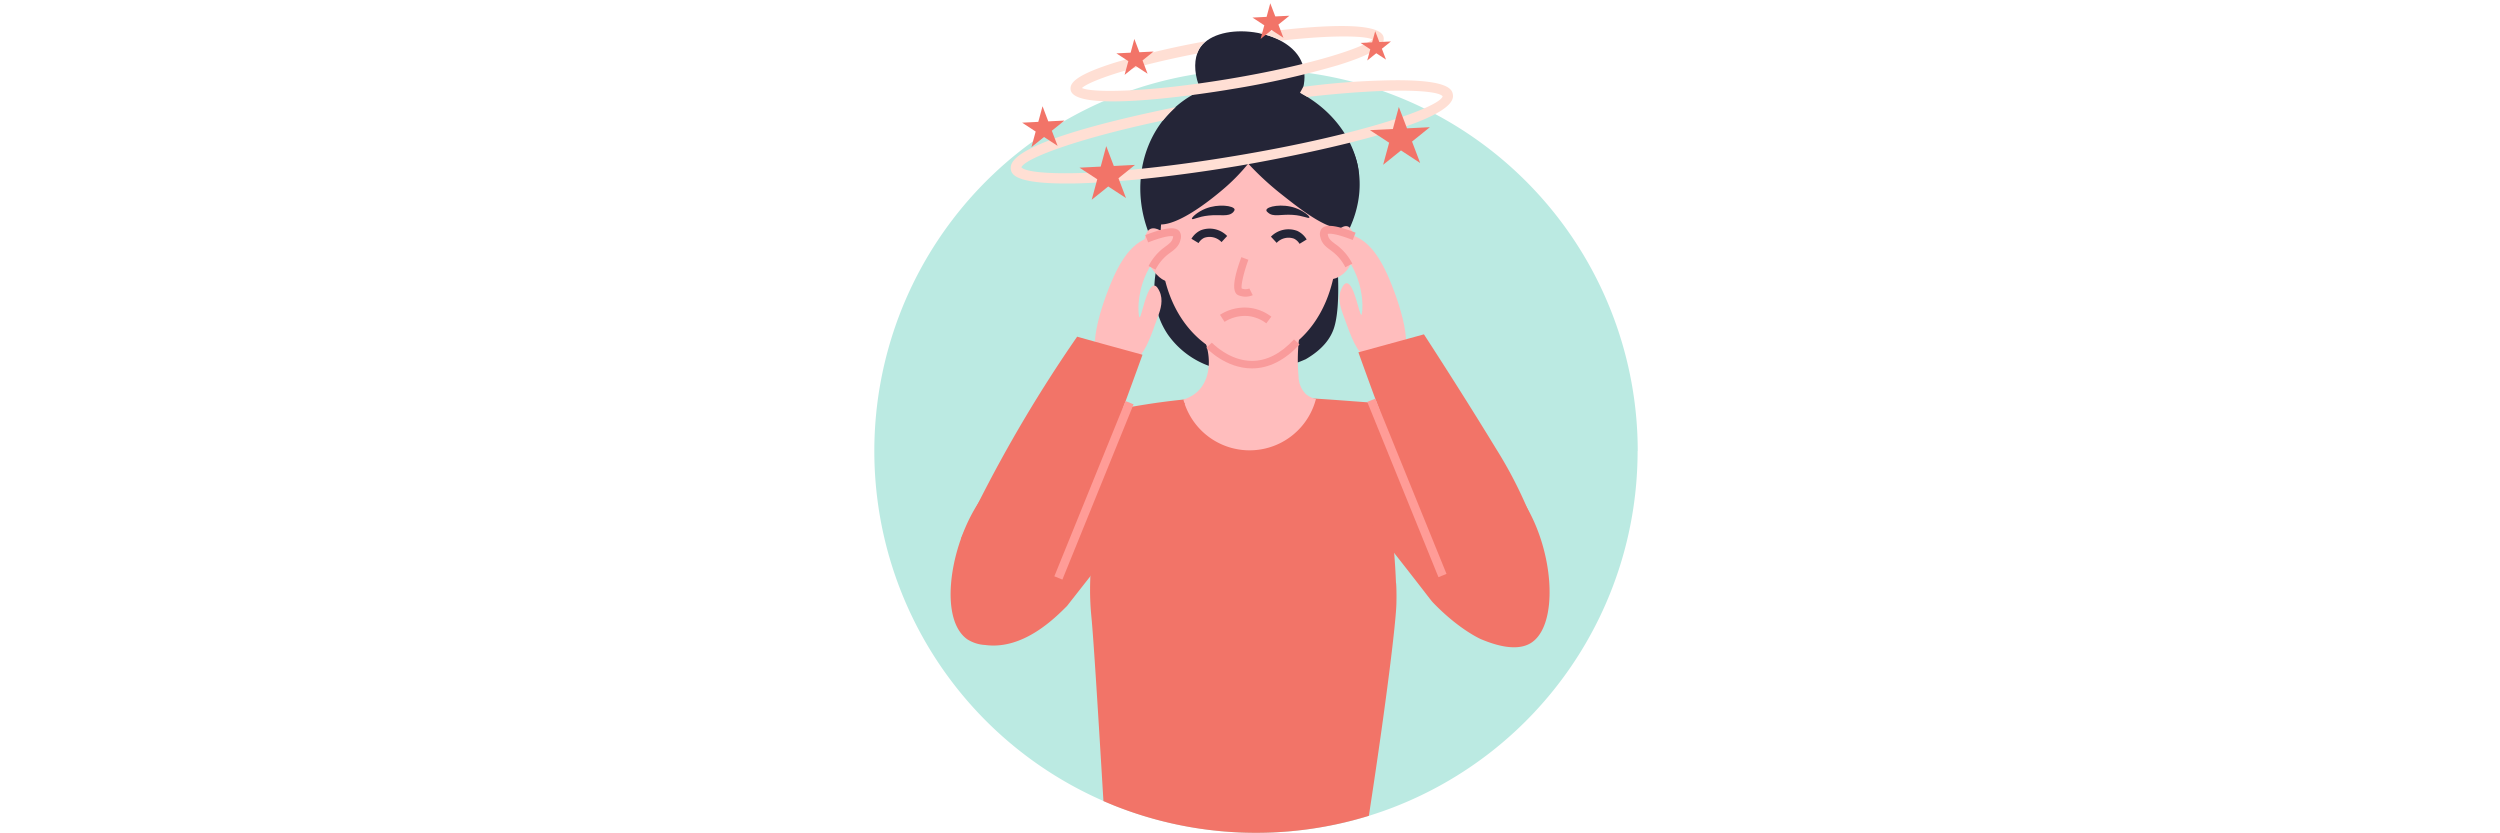 <svg viewBox="0 0 750 250" xmlns="http://www.w3.org/2000/svg" data-name="Layer 1" id="Layer_1"><defs><style>.cls-1{fill:#bbeae2;}.cls-2{fill:#242537;}.cls-3{fill:#ffbdbd;}.cls-4{fill:#f99b9b;}.cls-5{fill:#f27468;}.cls-6{fill:#ff9c97;}.cls-7{fill:#ffdfd4;}</style></defs><path d="M491.28,135.33A114.54,114.54,0,0,1,418,242.2c-2.38.92-4.83,1.77-7.3,2.54a114.9,114.9,0,0,1-76.53-3.12c-1-.42-2.08-.85-3.1-1.31a114.51,114.51,0,1,1,160.25-105Z" class="cls-1"></path><path d="M381,24.34c-1.38-.22-19-2.75-30.61,10-10,10.94-11.21,28.45-2.29,42.35-.41,1-5,13,2.29,23.72A25.75,25.75,0,0,0,367,110.91a42.9,42.9,0,0,0,7,.61,43.89,43.89,0,0,0,17.73-3.76c5.43-3.16,7.52-6.58,8.41-9.19,2.35-6.87.88-22,.88-22s1.57-3.83,2.19-4.9c1.73-2.92,5.94-10.92,4.33-20.84C405.47,38.35,395,27.9,381,24.34Z" class="cls-2"></path><path d="M356.48,42.2c-10.61,16.66-12.83,45.42,3.48,59.66a33.54,33.54,0,0,0,14.88,7.34A31.86,31.86,0,0,0,389,102.58c15.32-12.83,15.53-40.52,3.82-56.94-.93-1.31-12.16-16.67-24.1-14.15C362.59,32.78,359,38.22,356.48,42.2Z" class="cls-3"></path><path d="M379.92,63c.15-1.1,4.76-2,8.69-.61,2.39.83,4.39,2.46,4.2,2.89s-1.85-.62-5-.82c-3.61-.24-5.81.76-7.41-.69C380.15,63.59,379.87,63.33,379.92,63Z" class="cls-2"></path><path d="M370.37,62.82c-.21-1.09-4.85-1.78-8.71-.23-2.36.94-4.28,2.66-4.07,3.07s1.81-.69,5-1c3.59-.39,5.83.51,7.37-1C370.16,63.38,370.42,63.11,370.37,62.82Z" class="cls-2"></path><path d="M345.76,66.74c5.39,3.21,18-7.27,20.93-9.75a57.72,57.72,0,0,0,7.78-7.9,87,87,0,0,0,9.95,9.18c5.77,4.56,15.61,12.44,19.92,9.65,1.4-.9,1.82-3,2.65-7.1a36.55,36.55,0,0,0,.51-10c-1-8.78-12.49-25.28-30.5-26.21A32.55,32.55,0,0,0,349.12,38.1C341.87,48.36,340.66,63.7,345.76,66.74Z" class="cls-2"></path><path d="M386.54,34.05c4.29-4,6.19-11,3.71-16-4.83-9.91-25.83-11.74-30.55-3.21-3,5.38,0,15.87,7.95,20.66C373.71,39.08,381.54,38.75,386.54,34.05Z" class="cls-2"></path><path d="M398.57,72.3c1.27-2.11,4-5,5.77-4.38,2.61,1,3.34,10.15-1.18,14.07-.2.18-2.81,2.39-4.59,1.53C396.25,82.4,396.1,76.41,398.57,72.3Z" class="cls-3"></path><path d="M345.09,79.91c1.27,2.11,4,5,5.77,4.38,2.61-1,3.34-10.15-1.18-14.07-.2-.18-2.81-2.39-4.59-1.53C342.77,69.81,342.62,75.8,345.09,79.91Z" class="cls-3"></path><path d="M373.7,89a5.79,5.79,0,0,1-2.14-.41c-2-.78-1.68-4.63.85-11.45l2.11.79c-1.38,3.73-2.27,7.65-2,8.62a3.2,3.2,0,0,0,2.3,0l1,2A5.21,5.21,0,0,1,373.7,89Z" class="cls-4"></path><path d="M418.93,180.57c0,5.2-3,29.93-8.27,64.17a114.9,114.9,0,0,1-76.53-3.12c-1-.42-2.08-.85-3.1-1.31-1.77-29.41-3-49.13-3.62-55.37-.08-.9-.39-3.89-.39-7.95,0-3.3.2-7,.62-11.19v0c0-.1,0-.19,0-.31,1-9.34,3.14-21.32,7.18-37.57l0,0v0q.62-2.52,1.31-5.2a.22.22,0,0,0,.15-.06l.54-.11c.6-.12,1.45-.27,2.1-.41.25-.06.5-.08.66-.11,2.75-.49,5.37-.89,7.89-1.26h.06c2.74-.38,5.36-.69,7.88-.94a199.44,199.44,0,0,1,31.81-.65h0c2.14.09,4.32.21,6.61.36,5.08.29,10.59.73,16.81,1.19.37.68.7,1.33,1,2,4.37,9.78,4.66,22.28,5.18,30,.6,4.82,1.06,9.07,1.41,12.85.27,3.37.46,6.39.56,9.26C418.87,174.77,419,177.6,418.93,180.57Z" class="cls-5"></path><path d="M355,119.84a20.57,20.57,0,0,0,39.79-.17,6.38,6.38,0,0,1-3.08-1.5,7.6,7.6,0,0,1-2.14-5.23,54.17,54.17,0,0,1,.29-12.42l-28.8.6c2.58,6.17,2,12.52-1.56,16.12A10.4,10.4,0,0,1,355,119.84Z" class="cls-3"></path><path d="M375.58,110.52h0c-7.9,0-13.45-5.93-13.69-6.18l1.66-1.53c.05,0,5.14,5.46,12.05,5.46h0c4.4,0,8.64-2.17,12.6-6.45l1.66,1.53C385.42,108.11,380.63,110.52,375.58,110.52Z" class="cls-4"></path><path d="M359.57,72.92l-2.14-1.29a6.37,6.37,0,0,1,2.81-2.55,7.34,7.34,0,0,1,7.91,1.72l-1.69,1.83a4.91,4.91,0,0,0-5.2-1.28A3.94,3.94,0,0,0,359.57,72.92Z" class="cls-2"></path><path d="M389.86,73.15a3.87,3.87,0,0,0-1.69-1.56A4.86,4.86,0,0,0,383,72.86L381.28,71a7.38,7.38,0,0,1,7.92-1.72,6.44,6.44,0,0,1,2.8,2.56Z" class="cls-2"></path><path d="M379.89,97a11,11,0,0,0-5-2.13,11.34,11.34,0,0,0-7.52,1.69L366,94.45a13.6,13.6,0,0,1,9.21-2.06A13.35,13.35,0,0,1,381.4,95Z" class="cls-4"></path><path d="M341.89,95.19c-.49-.1-1.23-8.66,3.62-16,3.36-5.11,7.61-6.93,7-8.25s-5.66-1-9.7,1.12c-2,1.06-5.61,3.52-9.33,12.4-1,2.35-8.77,20.9-2.84,25.08,3.2,2.24,8.71-.85,9.3-1.19,3.44-2,4.73-5.84,7.5-13.5.71-2,1.66-4.87.38-7.52-.28-.56-.79-1.62-1.52-1.65C344,85.56,342.42,95.29,341.89,95.19Z" class="cls-3"></path><path d="M342.75,106.42c-1.93,5.38-3.85,10.6-5.72,15.69,0,.13-.11.26-.15.38-.68,1.81-1.34,3.6-2,5.37h0c-.32.87-.64,1.74-1,2.6-6.72,17.81-13,33.46-18.48,46.73-.95,2.71-1.9,5.28-2.87,7.71-1.35-3.84-7.43-19.95-20.53-22.83a18.91,18.91,0,0,0-3.74-.43q2.5-5.34,5.23-10.76A418.71,418.71,0,0,1,323.15,101C329.67,102.86,336.2,104.62,342.75,106.42Z" class="cls-5"></path><path d="M355.46,120.88q-5.77,15.3-11.53,30.62l-12,15.22L320.1,181.8c-3.66,3.67-13.18,13.23-24.53,11.7a11.1,11.1,0,0,1-5.4-1.72c-8.15-5.79-5.51-25.81,2.18-39C299,141.34,309,136.08,317,131.61A86.57,86.57,0,0,1,355.46,120.88Z" class="cls-5"></path><rect transform="translate(68.41 395.84) rotate(-67.9)" height="2.61" width="56.75" y="145.8" x="299.83" class="cls-6"></rect><path d="M346.66,80.9l-2.09-1.1a16.17,16.17,0,0,1,4.25-5.23l.78-.59c1.08-.79,2-1.47,2.25-2.55a4.34,4.34,0,0,0,.09-.54c-.37-.1-2-.31-7.49,1.83l-.86-2.19c7.72-3,9.58-2.12,10.34-1a3,3,0,0,1,.22,2.39c-.44,2-1.88,3-3.15,3.94l-.72.54A13.78,13.78,0,0,0,346.66,80.9Z" class="cls-4"></path><path d="M408.38,94.47c.49-.1,1.22-8.66-3.62-16-3.36-5.11-7.62-6.93-7-8.25s5.67-1,9.7,1.12c2,1.06,5.61,3.52,9.34,12.4,1,2.35,8.76,20.9,2.83,25.07-3.19,2.25-8.7-.84-9.3-1.19-3.43-2-4.72-5.84-7.5-13.49-.7-2-1.66-4.87-.37-7.52.27-.57.79-1.62,1.52-1.65C406.23,84.84,407.84,94.57,408.38,94.47Z" class="cls-3"></path><path d="M407.52,105.7q2.89,8.07,5.72,15.69c0,.13.1.26.15.38q1,2.72,2,5.37h0c.33.87.65,1.74,1,2.6,6.73,17.81,13,33.46,18.48,46.73,1,2.71,1.9,5.28,2.88,7.71,2.42-6.24,8.39-18.72,20.52-22.83a25,25,0,0,1,3-.8c-.68-2-1.76-5-3.28-8.51a128.73,128.73,0,0,0-9.1-17.31c-9.44-15.48-18.57-29.59-21.71-34.43C423.86,101.22,420.6,102.12,407.52,105.7Z" class="cls-5"></path><path d="M394.81,120.16l11.53,30.62,12,15.22c11.35,14.44,10.67,13.86,11.86,15.08,7.8,8,14.15,10.7,14.15,10.7,2.61,1.06,9.94,4.05,14.75,1.22,8.32-4.89,7.4-26.21-1.15-40.95-6.62-11.41-16.67-16.72-24.61-21.16A86.6,86.6,0,0,0,394.81,120.16Z" class="cls-5"></path><rect transform="translate(-24.06 169.61) rotate(-22.11)" height="56.75" width="2.61" y="118.01" x="420.76" class="cls-6"></rect><path d="M403.61,80.18l2.08-1.1a16.32,16.32,0,0,0-4.25-5.24c-.25-.19-.51-.39-.78-.58-1.07-.79-2-1.47-2.24-2.55a3,3,0,0,1-.09-.54c.36-.1,2-.31,7.49,1.83l.86-2.2c-7.72-3-9.59-2.11-10.34-1a3,3,0,0,0-.22,2.39c.43,2,1.87,3,3.15,3.94l.71.54A13.83,13.83,0,0,1,403.61,80.18Z" class="cls-4"></path><path d="M414.27,24.16A219.52,219.52,0,0,0,391.45,26L391,26,390,27.83l2.18,1.23a.89.89,0,0,1,.28,0c24.34-2.78,38.94-2.12,40.33-.16-.85,3.16-23.45,11.38-62,17.83-38.11,6.41-62,6.13-64.37,3.47,1.1-2.65,16.27-8.5,42.47-14.06a40.83,40.83,0,0,1,3.83-4c-19.12,3.89-49.5,11.12-49.5,18.14a1.33,1.33,0,0,0,0,.41c.22,1.36.72,4.36,16.59,4.36,1.51,0,3.19,0,5-.09,12.58-.41,29.08-2.25,46.43-5.15,2.72-.45,66.34-11.26,64.63-21.4C435.64,26.94,435,23.47,414.27,24.16Z" class="cls-7"></path><path d="M415.09,11.24c-.88-5.41-23.45-3.26-37.51-1.39a38.73,38.73,0,0,1,6.89,2.33c15-1.7,24.87-1.48,27.24-.37-2.53,2.43-18.2,7.71-42.79,11.82s-41.15,4.26-44.34,2.78c2.28-2.15,14.73-6.51,34.54-10.34a7.35,7.35,0,0,1,2.63-3.7,248.84,248.84,0,0,0-26.87,6.29c-12.64,3.92-14,6.42-13.68,8.32.44,2.56,5.72,3.44,12.67,3.44,13.21,0,32.43-3.13,35.56-3.67a263.92,263.92,0,0,0,32-7.2C414.05,15.63,415.41,13.13,415.09,11.24Z" class="cls-7"></path><polygon points="417.28 12.44 414.56 14.62 415.8 17.88 412.88 15.97 410.17 18.15 411.08 14.79 408.17 12.88 411.64 12.71 412.56 9.35 413.8 12.61 417.28 12.44" class="cls-5"></polygon><polygon points="319.33 36.17 315.55 39.22 317.28 43.76 313.21 41.1 309.43 44.14 310.7 39.46 306.64 36.8 311.49 36.56 312.76 31.87 314.48 36.41 319.33 36.17" class="cls-5"></polygon><polygon points="428.96 38.16 423.61 42.47 426.05 48.9 420.3 45.13 414.94 49.44 416.74 42.81 410.99 39.05 417.86 38.71 419.65 32.08 422.1 38.5 428.96 38.16" class="cls-5"></polygon><polygon points="386.82 4.72 383.52 7.38 385.03 11.34 381.48 9.02 378.18 11.68 379.29 7.59 375.74 5.27 379.98 5.06 381.08 0.97 382.59 4.93 386.82 4.72" class="cls-5"></polygon><polygon points="340.5 49.47 335.54 53.47 337.8 59.42 332.47 55.94 327.51 59.93 329.18 53.78 323.84 50.3 330.21 49.98 331.87 43.83 334.14 49.79 340.5 49.47" class="cls-5"></polygon><polygon points="346.08 15.46 342.76 18.13 344.27 22.12 340.7 19.79 337.38 22.46 338.5 18.34 334.92 16.01 339.19 15.8 340.3 11.68 341.82 15.67 346.08 15.46" class="cls-5"></polygon></svg>